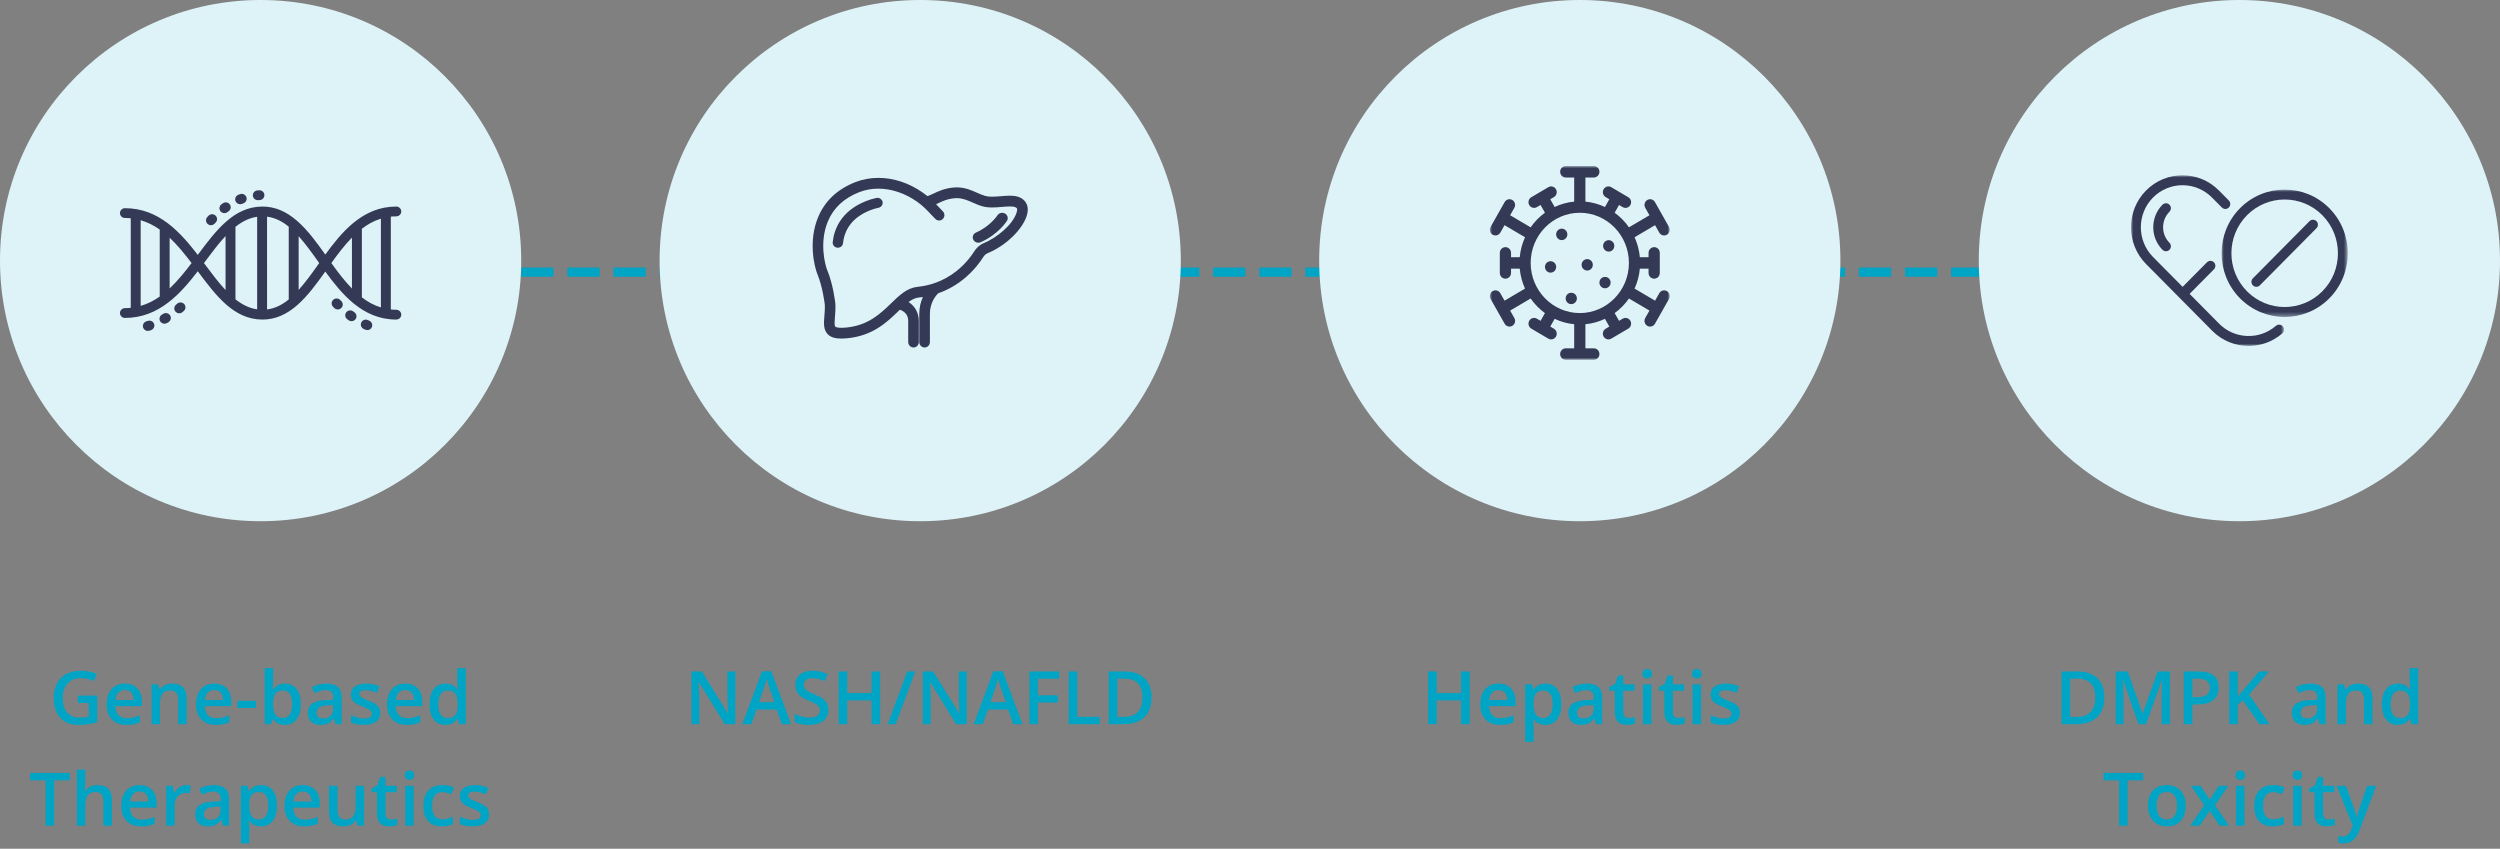 <?xml version="1.0" encoding="UTF-8"?>
<svg width="542px" height="184px" viewBox="0 0 542 184" version="1.1" xmlns="http://www.w3.org/2000/svg" xmlns:xlink="http://www.w3.org/1999/xlink">
    <rect x="0" y="0" width="542" height="184" fill="#808080" stroke="none"/>
    <title>E7D8F3EC-2CA2-40AA-AAFD-DDC2D3A148E3</title>
    <defs>
        <polygon id="path-1" points="0 0 39 0 39 42 0 42"></polygon>
        <polygon id="path-3" points="0 0 27.366 0 27.366 27.617 0 27.617"></polygon>
        <polygon id="path-5" points="0 0 33.172 0 33.172 37 0 37"></polygon>
    </defs>
    <g id="PXB-mouse" stroke="none" stroke-width="1" fill="none" fill-rule="evenodd">
        <g id="pxb-mouse" transform="translate(-212, -4589)">
            <g id="set_of_medical_icons" transform="translate(212, 4589)">
                <line x1="54" y1="59" x2="483" y2="59" id="Line" stroke="#00A4C5" stroke-width="2" stroke-linecap="square" stroke-dasharray="5"></line>
                <g id="Group-11">
                    <circle id="Oval" fill="#DEF3F8" cx="56.5" cy="56.5" r="56.5"></circle>
                    <g id="genes" transform="translate(26.008, 41.254)" fill="#343A56">
                        <path d="M21.786,4.532 C21.818,4.573 21.85,4.61 21.886,4.646 C22.259,5.014 22.858,5.064 23.292,4.743 C23.381,4.677 23.471,4.612 23.56,4.548 C24.044,4.208 24.155,3.543 23.81,3.066 C23.463,2.584 22.793,2.477 22.309,2.819 C22.206,2.892 22.102,2.967 22,3.043 C21.525,3.396 21.43,4.063 21.786,4.532" id="Fill-1"></path>
                        <path d="M29.121,1.836 C29.334,2.047 29.636,2.169 29.96,2.145 C30.07,2.137 30.182,2.13 30.295,2.125 C30.888,2.095 31.344,1.595 31.314,1.008 C31.283,0.422 30.779,-0.028 30.184,0.001 C30.057,0.008 29.93,0.016 29.803,0.025 C29.211,0.067 28.766,0.577 28.809,1.162 C28.829,1.427 28.945,1.663 29.121,1.836" id="Fill-3"></path>
                        <path d="M18.967,7.26 C18.975,7.267 18.982,7.275 18.99,7.282 C19.422,7.685 20.103,7.665 20.51,7.238 L20.75,6.991 C21.157,6.572 21.15,5.91 20.737,5.501 C20.732,5.496 20.727,5.492 20.722,5.488 C20.296,5.079 19.614,5.091 19.202,5.514 L18.946,5.779 C18.546,6.198 18.558,6.855 18.967,7.26" id="Fill-5"></path>
                        <path d="M25.06,2.358 C25.116,2.497 25.197,2.616 25.297,2.715 C25.592,3.007 26.046,3.113 26.458,2.95 C26.56,2.91 26.663,2.871 26.766,2.832 C27.323,2.628 27.607,2.016 27.401,1.466 C27.193,0.914 26.573,0.636 26.018,0.84 C25.896,0.884 25.777,0.93 25.658,0.976 C25.106,1.195 24.839,1.813 25.06,2.358" id="Fill-7"></path>
                        <path d="M10.876,27.136 C10.569,26.634 9.907,26.472 9.4,26.775 L9.107,26.945 C8.593,27.24 8.418,27.89 8.715,28.398 C8.764,28.48 8.821,28.554 8.886,28.617 C9.222,28.95 9.755,29.032 10.185,28.785 L10.51,28.596 C11.019,28.293 11.183,27.639 10.876,27.136" id="Fill-9"></path>
                        <path d="M7.407,28.985 C7.218,28.429 6.61,28.127 6.047,28.312 C5.942,28.347 5.837,28.38 5.731,28.412 C5.163,28.584 4.844,29.178 5.017,29.739 C5.07,29.912 5.163,30.061 5.285,30.18 C5.556,30.449 5.966,30.564 6.36,30.445 C6.483,30.408 6.605,30.369 6.726,30.33 C7.29,30.143 7.595,29.542 7.407,28.985" id="Fill-11"></path>
                        <path d="M13.933,24.673 C13.545,24.243 12.862,24.189 12.415,24.576 L12.157,24.797 C11.705,25.177 11.649,25.847 12.034,26.295 C12.053,26.318 12.073,26.34 12.094,26.36 C12.485,26.747 13.119,26.778 13.549,26.418 L13.834,26.174 C14.28,25.786 14.324,25.114 13.933,24.673" id="Fill-14"></path>
                        <path d="M47.983,24.022 L47.742,23.778 C47.737,23.774 47.733,23.771 47.729,23.767 C47.315,23.357 46.643,23.351 46.22,23.756 C45.794,24.165 45.784,24.838 46.198,25.259 L46.458,25.521 C46.459,25.521 46.46,25.523 46.461,25.523 C46.879,25.937 47.559,25.939 47.979,25.525 C48.4,25.111 48.403,24.438 47.983,24.022" id="Fill-16"></path>
                        <path d="M50.833,26.453 L50.558,26.253 C50.082,25.902 49.408,25.998 49.053,26.469 C48.729,26.897 48.782,27.488 49.153,27.856 C49.19,27.891 49.229,27.926 49.271,27.956 L49.573,28.176 C50.054,28.52 50.727,28.413 51.075,27.938 C51.423,27.461 51.317,26.798 50.833,26.453" id="Fill-18"></path>
                        <path d="M54.043,28.269 L53.734,28.135 C53.193,27.893 52.556,28.13 52.311,28.666 C52.121,29.08 52.223,29.552 52.531,29.855 C52.62,29.943 52.727,30.017 52.848,30.071 C52.962,30.123 53.079,30.174 53.195,30.223 C53.74,30.454 54.373,30.205 54.606,29.665 C54.841,29.125 54.587,28.502 54.043,28.269" id="Fill-20"></path>
                        <g id="Group-24" transform="translate(0, 3.527)">
                            <path d="M43.082,12.41 C41.643,14.437 40.233,16.414 38.741,18.07 L38.741,6.431 C40.233,8.087 41.643,10.064 43.082,12.092 C43.12,12.144 43.157,12.198 43.195,12.251 C43.157,12.304 43.12,12.357 43.082,12.41 L43.082,12.41 Z M18.209,12.251 C18.305,12.123 18.401,11.994 18.497,11.866 C19.956,9.911 21.386,8.003 22.891,6.398 L22.891,18.104 C21.386,16.499 19.956,14.591 18.497,12.636 C18.401,12.508 18.305,12.38 18.209,12.251 L18.209,12.251 Z M4.49,2.966 C5.989,3.396 7.354,4.097 8.62,4.99 L8.62,19.512 C7.354,20.406 5.989,21.107 4.49,21.536 L4.49,2.966 Z M15.527,12.251 C14.032,14.221 12.483,16.139 10.77,17.749 L10.77,6.754 C12.483,8.363 14.032,10.281 15.527,12.251 L15.527,12.251 Z M25.042,20.111 L25.041,4.391 C26.48,3.252 28.02,2.464 29.741,2.216 L29.741,22.286 C28.02,22.037 26.48,21.25 25.042,20.111 L25.042,20.111 Z M31.892,22.307 L31.891,2.194 C33.624,2.413 35.162,3.203 36.591,4.359 L36.591,20.142 C35.162,21.298 33.624,22.088 31.892,22.307 L31.892,22.307 Z M50.292,17.771 C48.689,16.135 47.238,14.212 45.828,12.251 C47.238,10.289 48.689,8.366 50.292,6.729 L50.292,17.771 Z M56.571,21.872 C55.066,21.412 53.702,20.656 52.443,19.69 L52.443,4.812 C53.702,3.846 55.066,3.089 56.571,2.629 L56.571,21.872 Z M60.984,23.439 C60.984,22.852 60.503,22.376 59.909,22.376 C59.503,22.376 59.109,22.352 58.721,22.313 L58.721,2.189 C59.109,2.15 59.503,2.126 59.909,2.126 C60.503,2.126 60.984,1.65 60.984,1.063 C60.984,0.476 60.503,0 59.909,0 C56.224,-0 53.246,1.396 50.699,3.467 C50.661,3.498 50.621,3.522 50.588,3.556 C48.273,5.466 46.318,7.933 44.515,10.41 C42.633,7.764 40.702,5.121 38.465,3.157 C38.418,3.104 38.364,3.064 38.308,3.021 C36.168,1.187 33.749,-0.023 30.819,0 C30.818,0 30.817,0 30.816,0 C30.816,0 30.815,0 30.814,0 C30.811,0 30.809,0 30.806,0 C24.693,0.057 20.878,5.098 16.865,10.472 C14.967,8.003 12.903,5.561 10.463,3.693 C10.444,3.673 10.418,3.661 10.398,3.643 C7.801,1.672 4.779,0.354 1.075,0.355 C0.481,0.355 -0.001,0.831 7.97329207e-07,1.418 C7.97329207e-07,1.711 0.12,1.977 0.315,2.169 C0.509,2.362 0.778,2.481 1.075,2.481 C1.507,2.48 1.928,2.504 2.339,2.544 L2.339,21.957 C1.928,21.998 1.507,22.022 1.075,22.022 C0.481,22.022 7.97329207e-07,22.497 7.97329207e-07,23.085 C7.97329207e-07,23.378 0.12,23.644 0.315,23.836 C0.51,24.029 0.779,24.147 1.075,24.147 C4.777,24.147 7.797,22.831 10.393,20.862 C10.416,20.842 10.443,20.829 10.464,20.808 C12.903,18.941 14.967,16.499 16.865,14.03 C20.879,19.403 24.692,24.443 30.806,24.502 C30.809,24.502 30.812,24.502 30.815,24.502 C30.816,24.502 30.816,24.502 30.816,24.502 C30.816,24.502 30.817,24.502 30.818,24.502 C33.749,24.526 36.168,23.317 38.308,21.481 C38.364,21.439 38.418,21.398 38.465,21.345 C40.702,19.381 42.633,16.738 44.515,14.092 C46.318,16.569 48.273,19.035 50.588,20.945 C50.595,20.954 50.599,20.965 50.607,20.973 C50.632,20.999 50.668,21.01 50.697,21.033 C53.243,23.105 56.223,24.502 59.909,24.502 C60.502,24.502 60.984,24.026 60.984,23.439 L60.984,23.439 Z" id="Fill-22"></path>
                        </g>
                    </g>
                </g>
                <g id="Group-12" transform="translate(143, 0)">
                    <g id="Group-11-Copy">
                        <circle id="Oval" fill="#DEF3F8" cx="56.5" cy="56.5" r="56.5"></circle>
                        <g id="liver" transform="translate(33.183, 38.563)" fill="#343A56">
                            <path d="M12.392,7.054 C13.028,6.799 13.666,6.604 14.291,6.476 C14.898,6.351 15.287,5.773 15.159,5.186 C15.047,4.687 14.585,4.326 14.059,4.326 C13.98,4.326 13.901,4.334 13.824,4.35 C13.063,4.505 12.288,4.74 11.524,5.048 C6.153,7.214 4.655,11.079 4.345,13.94 C4.313,14.229 4.4,14.513 4.59,14.738 C4.778,14.964 5.047,15.104 5.345,15.134 L5.466,15.141 C6.043,15.141 6.524,14.722 6.584,14.167 C6.743,12.696 7.232,11.383 8.036,10.268 C9.017,8.905 10.482,7.824 12.392,7.054" id="Fill-1"></path>
                            <g id="Group-5">
                                <path d="M4.834,30.144 C4.902,29.331 4.978,28.411 4.924,27.294 C4.878,26.869 4.431,23.059 3.182,20.054 C2.622,18.708 1.446,13.865 3.311,9.41 C4.526,6.507 6.808,4.384 10.094,3.1 C11.391,2.593 12.788,2.336 14.246,2.336 C17.066,2.336 20.03,3.329 22.592,5.134 C23.941,6.083 24.793,6.995 25.622,7.882 C25.959,8.244 26.277,8.584 26.62,8.918 C26.835,9.129 27.118,9.244 27.417,9.244 C27.733,9.244 28.026,9.118 28.245,8.886 C28.685,8.423 28.671,7.681 28.214,7.234 C27.907,6.934 27.609,6.615 27.291,6.274 C27.121,6.091 26.946,5.904 26.763,5.713 C26.889,5.654 27.018,5.593 27.149,5.53 C28.146,5.056 29.275,4.518 30.894,4.41 C31.019,4.4 31.141,4.397 31.262,4.397 C32.534,4.397 33.58,4.86 34.688,5.35 C35.348,5.642 36.03,5.943 36.783,6.158 C37.395,6.333 38.091,6.418 38.913,6.418 C39.621,6.418 40.341,6.357 41.041,6.297 C41.661,6.245 42.246,6.195 42.768,6.195 C43.618,6.195 44.117,6.335 44.293,6.62 C44.341,6.698 44.385,6.988 44.213,7.53 C43.361,10.194 39.89,13.005 37.026,14.184 C36.137,14.55 35.435,15.295 35.077,15.87 C34.507,16.783 33.248,18.557 31.21,20.181 C29.711,21.377 28.052,22.282 26.272,22.873 C25.155,23.245 23.982,23.494 22.783,23.615 C20.469,23.849 18.86,25.405 16.998,27.205 C14.672,29.454 12.038,32.002 7.24,32.454 C6.854,32.491 6.522,32.506 6.239,32.506 C5.21,32.506 4.949,32.295 4.906,32.251 C4.679,32.023 4.764,30.983 4.834,30.144 M46.244,5.383 C45.406,4.018 43.847,3.86 42.749,3.86 C42.125,3.86 41.476,3.915 40.844,3.969 C40.2,4.023 39.535,4.08 38.917,4.08 C38.304,4.08 37.81,4.023 37.405,3.908 C36.805,3.737 36.223,3.48 35.607,3.207 C34.391,2.669 33.011,2.059 31.254,2.059 C31.086,2.059 30.915,2.064 30.741,2.077 C28.691,2.216 27.238,2.907 26.17,3.415 C25.651,3.662 25.193,3.88 24.861,3.937 C24.567,3.698 24.248,3.456 23.903,3.213 C20.917,1.111 17.577,0 14.243,0 C12.503,0 10.829,0.309 9.269,0.918 C5.379,2.438 2.662,4.988 1.195,8.496 C-0.992,13.719 0.358,19.266 1.062,20.963 C2.186,23.666 2.618,27.375 2.635,27.502 C2.672,28.377 2.603,29.211 2.542,29.948 C2.416,31.473 2.297,32.914 3.286,33.912 C3.918,34.547 4.856,34.843 6.241,34.843 C6.61,34.843 7.017,34.822 7.452,34.781 C13.046,34.254 16.117,31.285 18.627,28.856 L18.913,28.581 C19.126,28.657 19.41,28.782 19.687,28.975 C20.379,29.458 20.717,30.14 20.717,31.061 L20.717,35.601 C20.717,36.246 21.232,36.77 21.867,36.77 C22.501,36.77 23.017,36.246 23.017,35.601 L23.017,31.061 C23.017,29.303 22.216,27.824 20.796,26.915 C21.608,26.311 22.292,26.013 23.011,25.94 C23.309,25.91 23.609,25.873 23.905,25.829 C23.383,26.965 23.119,28.178 23.119,29.447 L23.119,35.601 C23.119,36.246 23.634,36.77 24.269,36.77 C24.904,36.77 25.418,36.246 25.418,35.601 L25.418,29.447 C25.418,27.037 26.718,25.513 27.213,25.021 C29.156,24.347 30.977,23.338 32.63,22.02 C34.937,20.18 36.37,18.162 37.018,17.122 C37.186,16.854 37.53,16.497 37.888,16.35 C40.446,15.297 42.308,13.77 43.42,12.675 C44.894,11.224 45.952,9.653 46.4,8.25 C46.854,6.827 46.565,5.905 46.244,5.383" id="Fill-3"></path>
                            </g>
                            <path d="M35.911,14.059 C36.084,14.059 36.252,14.024 36.413,13.954 C40.216,12.29 42.045,9.444 42.121,9.326 C42.466,8.784 42.287,8.073 41.722,7.74 C41.533,7.629 41.315,7.57 41.093,7.57 C40.669,7.57 40.285,7.775 40.067,8.116 C40.002,8.214 38.454,10.521 35.41,11.853 C34.805,12.118 34.538,12.804 34.814,13.383 C35.009,13.794 35.44,14.059 35.911,14.059" id="Fill-6"></path>
                        </g>
                    </g>
                    <path d="M8.602,157 L8.602,151.062 C8.602,150.26 8.565,149.375 8.492,148.406 L8.492,148.406 L8.453,147.898 L8.516,147.898 L14.133,157 L16.422,157 L16.422,145.578 L14.711,145.578 L14.711,151.562 C14.711,151.984 14.727,152.572 14.758,153.324 C14.789,154.077 14.81,154.513 14.82,154.633 L14.82,154.633 L14.773,154.633 L9.172,145.578 L6.906,145.578 L6.906,157 L8.602,157 Z M19.898,157 L21.016,153.828 L25.383,153.828 L26.523,157 L28.508,157 L24.234,145.531 L22.203,145.531 L17.93,157 L19.898,157 Z M24.891,152.219 L21.562,152.219 L22.594,149.242 C22.865,148.482 23.07,147.781 23.211,147.141 C23.263,147.349 23.358,147.677 23.496,148.125 C23.634,148.573 23.742,148.901 23.82,149.109 L23.82,149.109 L24.891,152.219 Z M32.461,157.156 C33.753,157.156 34.766,156.867 35.5,156.289 C36.234,155.711 36.602,154.914 36.602,153.898 C36.602,153.383 36.51,152.935 36.328,152.555 C36.146,152.174 35.859,151.833 35.469,151.531 C35.078,151.229 34.464,150.904 33.625,150.555 C32.88,150.247 32.365,150 32.078,149.812 C31.792,149.625 31.586,149.426 31.461,149.215 C31.336,149.004 31.273,148.75 31.273,148.453 C31.273,148.021 31.43,147.673 31.742,147.41 C32.055,147.147 32.513,147.016 33.117,147.016 C33.914,147.016 34.82,147.229 35.836,147.656 L35.836,147.656 L36.43,146.133 C35.346,145.654 34.258,145.414 33.164,145.414 C32.023,145.414 31.115,145.688 30.438,146.234 C29.76,146.781 29.422,147.531 29.422,148.484 C29.422,149.245 29.635,149.896 30.062,150.438 C30.49,150.979 31.224,151.461 32.266,151.883 C33.276,152.289 33.943,152.641 34.266,152.938 C34.589,153.234 34.75,153.596 34.75,154.023 C34.75,154.497 34.574,154.875 34.223,155.156 C33.871,155.438 33.326,155.578 32.586,155.578 C32.081,155.578 31.535,155.508 30.949,155.367 C30.363,155.227 29.81,155.034 29.289,154.789 L29.289,154.789 L29.289,156.555 C30.112,156.956 31.169,157.156 32.461,157.156 Z M40.68,157 L40.68,151.852 L45.945,151.852 L45.945,157 L47.82,157 L47.82,145.578 L45.945,145.578 L45.945,150.25 L40.68,150.25 L40.68,145.578 L38.812,145.578 L38.812,157 L40.68,157 Z M51.18,157 L55.43,145.578 L53.703,145.578 L49.445,157 L51.18,157 Z M58.766,157 L58.766,151.062 C58.766,150.26 58.729,149.375 58.656,148.406 L58.656,148.406 L58.617,147.898 L58.68,147.898 L64.297,157 L66.586,157 L66.586,145.578 L64.875,145.578 L64.876,151.728 C64.879,152.134 64.895,152.666 64.922,153.324 C64.953,154.077 64.974,154.513 64.984,154.633 L64.984,154.633 L64.938,154.633 L59.336,145.578 L57.07,145.578 L57.07,157 L58.766,157 Z M70.062,157 L71.18,153.828 L75.547,153.828 L76.688,157 L78.672,157 L74.398,145.531 L72.367,145.531 L68.094,157 L70.062,157 Z M75.055,152.219 L71.727,152.219 L72.758,149.242 C73.029,148.482 73.234,147.781 73.375,147.141 C73.427,147.349 73.522,147.677 73.66,148.125 C73.798,148.573 73.906,148.901 73.984,149.109 L73.984,149.109 L75.055,152.219 Z M82.031,157 L82.031,152.312 L86.336,152.312 L86.336,150.727 L82.031,150.727 L82.031,147.156 L86.625,147.156 L86.625,145.578 L80.18,145.578 L80.18,157 L82.031,157 Z M95.398,157 L95.398,155.398 L90.562,155.398 L90.562,145.578 L88.695,145.578 L88.695,157 L95.398,157 Z M100.562,157 C102.531,157 104.039,156.501 105.086,155.504 C106.133,154.507 106.656,153.065 106.656,151.18 C106.656,149.404 106.151,148.026 105.141,147.047 C104.13,146.068 102.716,145.578 100.898,145.578 L100.898,145.578 L97.367,145.578 L97.367,157 L100.562,157 Z M100.562,155.43 L99.234,155.43 L99.234,147.141 L100.852,147.141 C103.409,147.141 104.688,148.508 104.688,151.242 C104.688,154.034 103.312,155.43 100.562,155.43 L100.562,155.43 Z" id="NASH/NAFLD" fill="#00A4C5" fill-rule="nonzero"></path>
                </g>
                <g id="Group-11-Copy-2" transform="translate(286, 0)">
                    <circle id="Oval" fill="#DEF3F8" cx="56.5" cy="56.5" r="56.5"></circle>
                    <g id="virus" transform="translate(37, 36)">
                        <g id="Group-3">
                            <mask id="mask-2" fill="white">
                                <use xlink:href="#path-1"></use>
                            </mask>
                            <g id="Clip-2"></g>
                            <path d="M19.501,31.87 C13.628,31.87 8.851,26.993 8.851,21 C8.851,15.005 13.628,10.129 19.501,10.129 C25.371,10.129 30.149,15.005 30.149,21 C30.149,26.993 25.371,31.87 19.501,31.87 M38.392,27.114 C37.809,26.77 37.065,26.974 36.729,27.569 L35.817,29.182 L31.377,26.566 C31.981,25.226 32.381,23.773 32.521,22.242 L34.406,22.242 L34.406,23.178 C34.406,23.864 34.952,24.42 35.625,24.42 C36.296,24.42 36.841,23.864 36.841,23.178 L36.841,18.822 C36.841,18.136 36.296,17.579 35.625,17.579 C34.952,17.579 34.406,18.136 34.406,18.822 L34.406,19.757 L32.521,19.757 C32.381,18.226 31.98,16.773 31.377,15.435 L35.817,12.817 L36.729,14.432 C36.954,14.83 37.363,15.053 37.784,15.053 C37.991,15.053 38.2,14.999 38.392,14.885 C38.973,14.542 39.172,13.783 38.837,13.189 L35.794,7.81 C35.459,7.216 34.715,7.012 34.133,7.355 C33.551,7.698 33.351,8.458 33.687,9.051 L34.6,10.666 L30.158,13.284 C29.306,12.06 28.257,10.99 27.057,10.119 L28.008,8.442 L28.802,8.909 C28.993,9.023 29.201,9.076 29.408,9.076 C29.829,9.076 30.237,8.854 30.464,8.455 C30.799,7.861 30.6,7.102 30.018,6.759 L26.323,4.581 C25.742,4.236 24.996,4.441 24.661,5.035 C24.324,5.629 24.524,6.389 25.107,6.732 L25.9,7.2 L24.952,8.876 C23.64,8.259 22.218,7.85 20.717,7.708 L20.717,2.484 L22.543,2.484 C23.214,2.484 23.759,1.927 23.759,1.241 C23.759,0.555 23.214,3.64512855e-12 22.543,3.64512855e-12 L16.458,3.64512855e-12 C15.786,3.64512855e-12 15.24,0.555 15.24,1.241 C15.24,1.927 15.786,2.484 16.458,2.484 L18.283,2.484 L18.283,7.708 C16.783,7.85 15.359,8.259 14.048,8.876 L13.1,7.2 L13.894,6.732 C14.477,6.389 14.676,5.629 14.339,5.035 C14.004,4.441 13.258,4.236 12.677,4.581 L8.981,6.759 C8.4,7.102 8.201,7.861 8.537,8.455 C8.762,8.854 9.171,9.076 9.592,9.076 C9.798,9.076 10.007,9.023 10.198,8.909 L10.992,8.442 L11.942,10.119 C10.743,10.99 9.695,12.059 8.842,13.284 L4.4,10.666 L5.313,9.051 C5.648,8.458 5.449,7.698 4.868,7.355 C4.287,7.012 3.54,7.216 3.206,7.81 L0.163,13.189 C-0.173,13.783 0.026,14.542 0.608,14.885 C0.799,14.999 1.01,15.053 1.216,15.053 C1.636,15.053 2.046,14.83 2.27,14.432 L3.183,12.817 L7.624,15.435 C7.019,16.773 6.618,18.226 6.479,19.757 L4.593,19.757 L4.593,18.822 C4.593,18.136 4.049,17.579 3.376,17.579 C2.703,17.579 2.159,18.136 2.159,18.822 L2.159,23.178 C2.159,23.864 2.703,24.42 3.376,24.42 C4.049,24.42 4.593,23.864 4.593,23.178 L4.593,22.242 L6.479,22.242 C6.618,23.773 7.019,25.226 7.624,26.566 L3.183,29.182 L2.27,27.569 C1.935,26.974 1.191,26.77 0.608,27.114 C0.026,27.457 -0.173,28.216 0.163,28.811 L3.206,34.189 C3.431,34.588 3.84,34.81 4.26,34.81 C4.467,34.81 4.676,34.757 4.868,34.644 C5.449,34.301 5.648,33.541 5.313,32.947 L4.4,31.334 L8.842,28.715 C9.695,29.94 10.743,31.009 11.942,31.88 L10.992,33.557 L10.198,33.09 C9.617,32.746 8.873,32.95 8.537,33.545 C8.201,34.139 8.4,34.898 8.981,35.241 L12.677,37.419 C12.869,37.531 13.078,37.586 13.285,37.586 C13.705,37.586 14.114,37.362 14.339,36.964 C14.676,36.37 14.477,35.611 13.894,35.268 L13.1,34.799 L14.048,33.124 C15.359,33.741 16.783,34.149 18.283,34.291 L18.283,39.516 L16.458,39.516 C15.786,39.516 15.24,40.072 15.24,40.758 C15.24,41.444 15.786,42 16.458,42 L22.543,42 C23.214,42 23.759,41.444 23.759,40.758 C23.759,40.072 23.214,39.516 22.543,39.516 L20.717,39.516 L20.717,34.291 C22.218,34.149 23.64,33.741 24.952,33.124 L25.9,34.799 L25.107,35.268 C24.524,35.611 24.324,36.37 24.661,36.964 C24.886,37.362 25.295,37.586 25.715,37.586 C25.922,37.586 26.132,37.531 26.323,37.419 L30.018,35.241 C30.6,34.898 30.799,34.139 30.464,33.545 C30.127,32.95 29.383,32.746 28.802,33.09 L28.008,33.557 L27.058,31.88 C28.257,31.009 29.306,29.94 30.158,28.715 L34.6,31.334 L33.687,32.947 C33.351,33.541 33.551,34.301 34.133,34.644 C34.324,34.757 34.533,34.81 34.74,34.81 C35.16,34.81 35.57,34.588 35.794,34.189 L38.837,28.811 C39.172,28.216 38.973,27.457 38.392,27.114" id="Fill-1" fill="#343A56" mask="url(#mask-2)"></path>
                        </g>
                        <path d="M16.804,14.814 C16.804,14.733 16.791,14.651 16.781,14.571 C16.762,14.49 16.738,14.416 16.706,14.341 C16.676,14.261 16.64,14.193 16.597,14.125 C16.554,14.056 16.5,13.993 16.446,13.938 C16.389,13.876 16.329,13.826 16.263,13.783 C16.195,13.74 16.122,13.696 16.049,13.664 C15.977,13.634 15.904,13.615 15.825,13.596 C15.667,13.565 15.509,13.565 15.351,13.596 C15.271,13.615 15.193,13.634 15.118,13.664 C15.045,13.696 14.978,13.74 14.912,13.783 C14.844,13.826 14.784,13.876 14.723,13.938 C14.499,14.167 14.37,14.484 14.37,14.814 C14.37,15.142 14.499,15.459 14.723,15.689 C14.955,15.926 15.265,16.056 15.588,16.056 C15.91,16.056 16.221,15.926 16.446,15.689 C16.67,15.459 16.804,15.142 16.804,14.814" id="Fill-4" fill="#343A56"></path>
                        <path d="M26.44,16.273 C26.374,16.229 26.306,16.192 26.234,16.161 C26.154,16.13 26.081,16.106 26.002,16.086 C25.607,16.006 25.187,16.143 24.908,16.428 C24.847,16.484 24.797,16.553 24.755,16.614 C24.713,16.682 24.671,16.758 24.64,16.832 C24.609,16.907 24.585,16.987 24.573,17.062 C24.555,17.143 24.549,17.229 24.549,17.31 C24.549,17.633 24.675,17.956 24.908,18.186 C25.133,18.416 25.443,18.545 25.765,18.545 C25.844,18.545 25.923,18.54 26.002,18.527 C26.081,18.508 26.154,18.484 26.234,18.453 C26.306,18.422 26.374,18.384 26.44,18.34 C26.507,18.292 26.569,18.242 26.629,18.186 C26.855,17.956 26.981,17.633 26.981,17.31 C26.981,16.981 26.855,16.658 26.629,16.428 C26.569,16.372 26.507,16.323 26.44,16.273" id="Fill-6" fill="#343A56"></path>
                        <path d="M21.781,20.378 C21.714,20.335 21.646,20.297 21.574,20.266 C21.501,20.235 21.422,20.211 21.343,20.192 C20.947,20.111 20.528,20.248 20.248,20.533 C20.192,20.589 20.138,20.651 20.095,20.719 C20.053,20.788 20.011,20.863 19.979,20.937 C19.949,21.012 19.931,21.086 19.913,21.167 C19.895,21.248 19.889,21.328 19.889,21.409 C19.889,21.49 19.895,21.576 19.913,21.651 C19.931,21.732 19.949,21.812 19.979,21.887 C20.011,21.961 20.053,22.03 20.095,22.098 C20.138,22.166 20.192,22.235 20.248,22.291 C20.472,22.521 20.783,22.651 21.106,22.651 C21.184,22.651 21.264,22.645 21.343,22.626 C21.422,22.613 21.501,22.589 21.574,22.558 C21.646,22.527 21.714,22.489 21.781,22.446 C21.847,22.396 21.908,22.347 21.968,22.291 C22.195,22.055 22.321,21.738 22.321,21.409 C22.321,21.086 22.195,20.763 21.968,20.533 C21.908,20.477 21.847,20.421 21.781,20.378" id="Fill-8" fill="#343A56"></path>
                        <path d="M14.285,21.397 C14.255,21.322 14.218,21.247 14.175,21.179 C14.127,21.111 14.078,21.049 14.024,20.992 C13.969,20.937 13.902,20.881 13.834,20.837 C13.775,20.794 13.701,20.75 13.629,20.726 C13.555,20.694 13.476,20.67 13.397,20.651 C13.245,20.62 13.08,20.62 12.921,20.651 C12.849,20.67 12.77,20.694 12.698,20.726 C12.624,20.75 12.552,20.794 12.484,20.837 C12.418,20.881 12.357,20.937 12.303,20.992 C12.246,21.049 12.193,21.111 12.15,21.179 C12.107,21.247 12.07,21.322 12.041,21.397 C12.009,21.471 11.986,21.545 11.967,21.626 C11.955,21.707 11.944,21.787 11.944,21.868 C11.944,22.198 12.078,22.514 12.303,22.751 C12.527,22.98 12.843,23.11 13.159,23.11 C13.482,23.11 13.798,22.98 14.024,22.751 C14.249,22.514 14.376,22.198 14.376,21.868 C14.376,21.787 14.37,21.707 14.358,21.626 C14.341,21.545 14.315,21.471 14.285,21.397" id="Fill-10" fill="#343A56"></path>
                        <path d="M18.776,28.222 C18.745,28.147 18.709,28.073 18.659,28.004 C18.617,27.936 18.568,27.874 18.508,27.817 C18.063,27.358 17.242,27.352 16.791,27.817 C16.731,27.874 16.682,27.936 16.64,28.004 C16.597,28.073 16.554,28.147 16.524,28.222 C16.494,28.296 16.475,28.376 16.456,28.451 C16.439,28.532 16.432,28.612 16.432,28.693 C16.432,28.774 16.439,28.861 16.456,28.942 C16.475,29.017 16.494,29.097 16.524,29.172 C16.554,29.246 16.597,29.321 16.64,29.382 C16.682,29.451 16.731,29.519 16.791,29.576 C17.016,29.805 17.327,29.936 17.649,29.936 C17.972,29.936 18.282,29.805 18.508,29.576 C18.568,29.519 18.617,29.451 18.659,29.382 C18.709,29.321 18.745,29.246 18.776,29.172 C18.805,29.097 18.83,29.017 18.842,28.942 C18.86,28.861 18.867,28.774 18.867,28.693 C18.867,28.612 18.86,28.532 18.842,28.451 C18.83,28.376 18.805,28.296 18.776,28.222" id="Fill-12" fill="#343A56"></path>
                        <path d="M24.105,24.384 C23.88,24.613 23.752,24.936 23.752,25.259 C23.752,25.589 23.88,25.905 24.105,26.141 C24.33,26.371 24.646,26.501 24.967,26.501 C25.285,26.501 25.601,26.371 25.826,26.141 C26.051,25.905 26.186,25.589 26.186,25.259 C26.186,24.93 26.051,24.613 25.826,24.384 C25.369,23.918 24.555,23.918 24.105,24.384" id="Fill-14" fill="#343A56"></path>
                    </g>
                </g>
                <g id="Group-13" transform="translate(429, 0)">
                    <g id="Group-11-Copy-3">
                        <circle id="Oval" fill="#DEF3F8" cx="56.5" cy="56.5" r="56.5"></circle>
                        <g id="meds" transform="translate(33, 38)">
                            <g id="Group-3" transform="translate(19.634, 3.099)">
                                <mask id="mask-4" fill="white">
                                    <use xlink:href="#path-3"></use>
                                </mask>
                                <g id="Clip-2"></g>
                                <path d="M21.852,22.053 C17.347,26.598 10.018,26.599 5.514,22.053 C1.011,17.507 1.011,10.111 5.514,5.565 C7.766,3.292 10.724,2.156 13.682,2.156 C16.641,2.156 19.599,3.292 21.852,5.565 C26.356,10.111 26.356,17.507 21.852,22.053 M23.363,4.04 C18.024,-1.347 9.341,-1.347 4.003,4.04 C-1.334,9.427 -1.334,18.191 4.003,23.578 C6.672,26.271 10.177,27.617 13.682,27.617 C17.188,27.617 20.694,26.271 23.363,23.578 C28.701,18.191 28.701,9.427 23.363,4.04" id="Fill-1" fill="#343A56" mask="url(#mask-4)"></path>
                            </g>
                            <path d="M38.699,9.952 L26.424,22.34 C26.006,22.762 26.006,23.444 26.424,23.865 C26.633,24.076 26.906,24.181 27.179,24.181 C27.454,24.181 27.726,24.076 27.935,23.865 L40.211,11.477 C40.628,11.055 40.628,10.373 40.211,9.952 C39.793,9.531 39.116,9.531 38.699,9.952" id="Fill-4" fill="#343A56"></path>
                            <g id="Group-8">
                                <mask id="mask-6" fill="white">
                                    <use xlink:href="#path-5"></use>
                                </mask>
                                <g id="Clip-7"></g>
                                <path d="M31.406,32.648 C27.843,35.748 22.447,35.545 19.121,32.189 L12.704,25.714 L17.98,20.391 C18.397,19.97 18.397,19.287 17.98,18.865 C17.563,18.444 16.887,18.444 16.469,18.865 L11.193,24.189 L4.778,17.714 C1.255,14.16 1.255,8.376 4.778,4.822 C8.3,1.267 14.03,1.267 17.553,4.822 L19.7,6.988 C20.117,7.41 20.794,7.41 21.211,6.988 C21.628,6.567 21.628,5.885 21.211,5.464 L19.063,3.297 C14.709,-1.099 7.621,-1.098 3.266,3.297 C-1.089,7.692 -1.089,14.844 3.266,19.239 L17.609,33.714 C19.771,35.896 22.64,37 25.515,37 C28.111,37 30.712,36.1 32.802,34.282 C33.248,33.893 33.299,33.212 32.913,32.76 C32.527,32.31 31.853,32.258 31.406,32.648" id="Fill-6" fill="#343A56" mask="url(#mask-6)"></path>
                            </g>
                            <path d="M8.337,6.381 C7.92,5.96 7.244,5.96 6.826,6.381 C4.156,9.076 4.156,13.46 6.826,16.155 C7.035,16.366 7.308,16.471 7.581,16.471 C7.856,16.471 8.129,16.366 8.337,16.155 C8.754,15.734 8.754,15.051 8.337,14.63 C6.501,12.776 6.501,9.759 8.337,7.906 C8.754,7.484 8.754,6.802 8.337,6.381" id="Fill-9" fill="#343A56"></path>
                        </g>
                    </g>
                    <path d="M21.133,157 C23.102,157 24.609,156.501 25.656,155.504 C26.703,154.507 27.227,153.065 27.227,151.18 C27.227,149.404 26.721,148.026 25.711,147.047 C24.701,146.068 23.286,145.578 21.469,145.578 L21.469,145.578 L17.938,145.578 L17.938,157 L21.133,157 Z M21.133,155.43 L19.805,155.43 L19.805,147.141 L21.422,147.141 C23.979,147.141 25.258,148.508 25.258,151.242 C25.258,154.034 23.883,155.43 21.133,155.43 L21.133,155.43 Z M31.375,157 L31.375,151.445 C31.375,150.206 31.331,148.878 31.242,147.461 L31.242,147.461 L31.305,147.461 L34.617,157 L36.266,157 L39.695,147.477 L39.758,147.477 C39.737,147.669 39.712,148.221 39.684,149.133 C39.655,150.044 39.641,150.784 39.641,151.352 L39.641,151.352 L39.641,157 L41.438,157 L41.438,145.578 L38.797,145.578 L35.531,154.664 L35.484,154.664 L32.312,145.578 L29.68,145.578 L29.68,157 L31.375,157 Z M46.312,157 L46.312,152.727 L47.5,152.727 C48.943,152.727 50.055,152.409 50.836,151.773 C51.617,151.138 52.008,150.224 52.008,149.031 C52.008,147.896 51.652,147.036 50.941,146.453 C50.23,145.87 49.161,145.578 47.734,145.578 L47.734,145.578 L44.445,145.578 L44.445,157 L46.312,157 Z M47.305,151.156 L46.312,151.156 L46.312,147.141 L47.609,147.141 C48.458,147.141 49.083,147.302 49.484,147.625 C49.885,147.948 50.086,148.438 50.086,149.094 C50.086,149.802 49.862,150.323 49.414,150.656 C48.966,150.99 48.263,151.156 47.305,151.156 L47.305,151.156 Z M56.156,157 L56.156,152.727 L57.258,151.828 L60.844,157 L63.008,157 L58.602,150.586 C59.466,149.591 60.896,147.922 62.891,145.578 L62.891,145.578 L60.766,145.578 L57.68,149.227 C57.174,149.805 56.667,150.406 56.156,151.031 L56.156,151.031 L56.156,145.578 L54.289,145.578 L54.289,157 L56.156,157 Z M70.57,157.156 C71.232,157.156 71.773,157.061 72.195,156.871 C72.617,156.681 73.036,156.323 73.453,155.797 L73.453,155.797 L73.516,155.797 L73.883,157 L75.195,157 L75.195,151.18 C75.195,150.154 74.915,149.401 74.355,148.922 C73.796,148.443 72.966,148.203 71.867,148.203 C71.372,148.203 70.846,148.267 70.289,148.395 C69.732,148.522 69.219,148.708 68.75,148.953 L68.75,148.953 L69.344,150.266 C69.719,150.089 70.109,149.935 70.516,149.805 C70.922,149.674 71.346,149.609 71.789,149.609 C72.331,149.609 72.73,149.746 72.988,150.02 C73.246,150.293 73.375,150.706 73.375,151.258 L73.375,151.258 L73.375,151.719 L71.883,151.766 C70.529,151.807 69.521,152.055 68.859,152.508 C68.198,152.961 67.867,153.633 67.867,154.523 C67.867,155.362 68.105,156.01 68.582,156.469 C69.059,156.927 69.721,157.156 70.57,157.156 Z M71.148,155.75 C70.69,155.75 70.346,155.645 70.117,155.434 C69.888,155.223 69.773,154.924 69.773,154.539 C69.773,154.008 69.97,153.613 70.363,153.355 C70.757,153.098 71.385,152.953 72.25,152.922 L72.25,152.922 L73.359,152.875 L73.359,153.625 C73.359,154.297 73.158,154.819 72.754,155.191 C72.35,155.564 71.815,155.75 71.148,155.75 Z M79.594,157 L79.594,152.695 C79.594,151.617 79.773,150.849 80.133,150.391 C80.492,149.932 81.06,149.703 81.836,149.703 C82.419,149.703 82.845,149.867 83.113,150.195 C83.382,150.523 83.516,151.021 83.516,151.688 L83.516,151.688 L83.516,157 L85.359,157 L85.359,151.367 C85.359,149.258 84.323,148.203 82.25,148.203 C81.667,148.203 81.135,148.315 80.656,148.539 C80.177,148.763 79.807,149.081 79.547,149.492 L79.547,149.492 L79.453,149.492 L79.195,148.359 L77.758,148.359 L77.758,157 L79.594,157 Z M90.828,157.156 C91.964,157.156 92.826,156.727 93.414,155.867 L93.414,155.867 L93.5,155.867 L93.82,157 L95.258,157 L95.258,144.844 L93.414,144.844 L93.414,147.992 C93.414,148.352 93.458,148.841 93.547,149.461 L93.547,149.461 L93.453,149.461 C92.859,148.622 91.995,148.203 90.859,148.203 C89.776,148.203 88.928,148.598 88.316,149.387 C87.704,150.176 87.398,151.279 87.398,152.695 C87.398,154.107 87.701,155.203 88.305,155.984 C88.909,156.766 89.75,157.156 90.828,157.156 Z M91.32,155.672 C90.643,155.672 90.135,155.421 89.797,154.918 C89.458,154.415 89.289,153.685 89.289,152.727 C89.289,151.758 89.464,151.012 89.812,150.488 C90.161,149.965 90.659,149.703 91.305,149.703 C92.06,149.703 92.615,149.932 92.969,150.391 C93.323,150.849 93.5,151.622 93.5,152.711 L93.5,152.711 L93.5,152.969 C93.49,153.922 93.312,154.611 92.969,155.035 C92.625,155.46 92.076,155.672 91.32,155.672 Z M32.277,179 L32.277,169.18 L35.637,169.18 L35.637,167.578 L27.051,167.578 L27.051,169.18 L30.41,169.18 L30.41,179 L32.277,179 Z M40.746,179.156 C42.038,179.156 43.046,178.76 43.77,177.969 C44.493,177.177 44.855,176.076 44.855,174.664 C44.855,173.299 44.491,172.215 43.762,171.41 C43.033,170.605 42.043,170.203 40.793,170.203 C39.486,170.203 38.473,170.596 37.754,171.383 C37.035,172.169 36.676,173.263 36.676,174.664 C36.676,175.565 36.842,176.357 37.176,177.039 C37.509,177.721 37.986,178.245 38.605,178.609 C39.225,178.974 39.939,179.156 40.746,179.156 Z M40.777,177.656 C39.303,177.656 38.566,176.659 38.566,174.664 C38.566,173.711 38.74,172.979 39.086,172.469 C39.432,171.958 39.991,171.703 40.762,171.703 C42.23,171.703 42.965,172.69 42.965,174.664 C42.965,176.659 42.236,177.656 40.777,177.656 Z M47.926,179 L50.051,175.766 L52.184,179 L54.262,179 L51.207,174.586 L54.113,170.359 L52.035,170.359 L50.051,173.383 L48.082,170.359 L45.988,170.359 L48.887,174.586 L45.848,179 L47.926,179 Z M56.707,169.078 C57.03,169.078 57.281,168.988 57.461,168.809 C57.641,168.629 57.73,168.383 57.73,168.07 C57.73,167.742 57.641,167.49 57.461,167.312 C57.281,167.135 57.03,167.047 56.707,167.047 C56.374,167.047 56.117,167.135 55.938,167.312 C55.758,167.49 55.668,167.742 55.668,168.07 C55.668,168.383 55.758,168.629 55.938,168.809 C56.117,168.988 56.374,169.078 56.707,169.078 Z M57.613,179 L57.613,170.359 L55.777,170.359 L55.777,179 L57.613,179 Z M63.723,179.156 C64.254,179.156 64.706,179.115 65.078,179.031 C65.451,178.948 65.801,178.81 66.129,178.617 L66.129,178.617 L66.129,177.016 C65.4,177.422 64.626,177.625 63.809,177.625 C63.09,177.625 62.544,177.382 62.172,176.895 C61.799,176.408 61.613,175.68 61.613,174.711 C61.613,172.727 62.361,171.734 63.855,171.734 C64.361,171.734 65.001,171.885 65.777,172.188 L65.777,172.188 L66.332,170.711 C65.603,170.372 64.783,170.203 63.871,170.203 C62.527,170.203 61.5,170.594 60.789,171.375 C60.078,172.156 59.723,173.273 59.723,174.727 C59.723,176.154 60.062,177.249 60.742,178.012 C61.422,178.775 62.415,179.156 63.723,179.156 Z M69.09,169.078 C69.413,169.078 69.664,168.988 69.844,168.809 C70.023,168.629 70.113,168.383 70.113,168.07 C70.113,167.742 70.023,167.49 69.844,167.312 C69.664,167.135 69.413,167.047 69.09,167.047 C68.757,167.047 68.5,167.135 68.32,167.312 C68.141,167.49 68.051,167.742 68.051,168.07 C68.051,168.383 68.141,168.629 68.32,168.809 C68.5,168.988 68.757,169.078 69.09,169.078 Z M69.996,179 L69.996,170.359 L68.16,170.359 L68.16,179 L69.996,179 Z M75.402,179.156 C75.746,179.156 76.078,179.126 76.398,179.066 C76.719,179.007 76.98,178.932 77.184,178.844 L77.184,178.844 L77.184,177.461 C76.736,177.602 76.288,177.672 75.84,177.672 C75.48,177.672 75.19,177.566 74.969,177.355 C74.747,177.145 74.637,176.818 74.637,176.375 L74.637,176.375 L74.637,171.75 L77.098,171.75 L77.098,170.359 L74.637,170.359 L74.637,168.438 L73.504,168.438 L72.879,170.266 L71.613,170.938 L71.613,171.75 L72.793,171.75 L72.793,176.406 C72.793,178.24 73.663,179.156 75.402,179.156 Z M79.121,182.844 C80.689,182.844 81.809,181.945 82.48,180.148 L82.48,180.148 L86.176,170.359 L84.191,170.359 C82.993,173.833 82.332,175.775 82.207,176.184 C82.082,176.592 81.996,176.94 81.949,177.227 L81.949,177.227 L81.887,177.227 C81.798,176.612 81.621,175.956 81.355,175.258 L81.355,175.258 L79.598,170.359 L77.598,170.359 L81.066,179 L80.746,179.812 C80.387,180.839 79.764,181.352 78.879,181.352 C78.525,181.352 78.21,181.32 77.934,181.258 L77.934,181.258 L77.934,182.711 C78.319,182.799 78.715,182.844 79.121,182.844 Z" id="DMPKandToxicity" fill="#00A4C5" fill-rule="nonzero"></path>
                </g>
                <path d="M17.059,157.156 C17.793,157.156 18.477,157.109 19.109,157.016 C19.742,156.922 20.402,156.763 21.09,156.539 L21.09,156.539 L21.09,150.805 L16.887,150.805 L16.887,152.406 L19.254,152.406 L19.254,155.352 C18.566,155.503 17.921,155.578 17.316,155.578 C16.118,155.578 15.201,155.215 14.562,154.488 C13.924,153.762 13.605,152.701 13.605,151.305 C13.605,149.977 13.96,148.93 14.668,148.164 C15.376,147.398 16.34,147.016 17.559,147.016 C18.486,147.016 19.413,147.229 20.34,147.656 L20.34,147.656 L20.996,146.102 C19.928,145.643 18.798,145.414 17.605,145.414 C15.751,145.414 14.296,145.934 13.238,146.973 C12.181,148.012 11.652,149.451 11.652,151.289 C11.652,153.154 12.121,154.598 13.059,155.621 C13.996,156.645 15.329,157.156 17.059,157.156 Z M27.41,157.156 C27.999,157.156 28.522,157.112 28.98,157.023 C29.439,156.935 29.892,156.784 30.34,156.57 L30.34,156.57 L30.34,155.078 C29.835,155.302 29.362,155.462 28.922,155.559 C28.482,155.655 28.007,155.703 27.496,155.703 C26.72,155.703 26.118,155.478 25.691,155.027 C25.264,154.577 25.038,153.932 25.012,153.094 L25.012,153.094 L30.77,153.094 L30.77,152.102 C30.77,150.888 30.439,149.935 29.777,149.242 C29.116,148.549 28.215,148.203 27.074,148.203 C25.845,148.203 24.879,148.607 24.176,149.414 C23.473,150.221 23.121,151.331 23.121,152.742 C23.121,154.117 23.5,155.197 24.258,155.98 C25.016,156.764 26.066,157.156 27.41,157.156 Z M28.965,151.766 L25.043,151.766 C25.111,151.057 25.32,150.518 25.672,150.148 C26.023,149.779 26.491,149.594 27.074,149.594 C27.658,149.594 28.116,149.777 28.449,150.145 C28.783,150.512 28.954,151.052 28.965,151.766 L28.965,151.766 Z M34.691,157 L34.691,152.695 C34.691,151.617 34.871,150.849 35.23,150.391 C35.59,149.932 36.158,149.703 36.934,149.703 C37.517,149.703 37.943,149.867 38.211,150.195 C38.479,150.523 38.613,151.021 38.613,151.688 L38.613,151.688 L38.613,157 L40.457,157 L40.457,151.367 C40.457,149.258 39.421,148.203 37.348,148.203 C36.764,148.203 36.233,148.315 35.754,148.539 C35.275,148.763 34.905,149.081 34.645,149.492 L34.645,149.492 L34.551,149.492 L34.293,148.359 L32.855,148.359 L32.855,157 L34.691,157 Z M46.785,157.156 C47.374,157.156 47.897,157.112 48.355,157.023 C48.814,156.935 49.267,156.784 49.715,156.57 L49.715,156.57 L49.715,155.078 C49.21,155.302 48.737,155.462 48.297,155.559 C47.857,155.655 47.382,155.703 46.871,155.703 C46.095,155.703 45.493,155.478 45.066,155.027 C44.639,154.577 44.413,153.932 44.387,153.094 L44.387,153.094 L50.145,153.094 L50.145,152.102 C50.145,150.888 49.814,149.935 49.152,149.242 C48.491,148.549 47.59,148.203 46.449,148.203 C45.22,148.203 44.254,148.607 43.551,149.414 C42.848,150.221 42.496,151.331 42.496,152.742 C42.496,154.117 42.875,155.197 43.633,155.98 C44.391,156.764 45.441,157.156 46.785,157.156 Z M48.34,151.766 L44.418,151.766 C44.486,151.057 44.695,150.518 45.047,150.148 C45.398,149.779 45.866,149.594 46.449,149.594 C47.033,149.594 47.491,149.777 47.824,150.145 C48.158,150.512 48.329,151.052 48.34,151.766 L48.34,151.766 Z M55.496,153.492 L55.496,151.93 L51.48,151.93 L51.48,153.492 L55.496,153.492 Z M61.762,157.156 C62.845,157.156 63.691,156.762 64.301,155.973 C64.91,155.184 65.215,154.081 65.215,152.664 C65.215,151.253 64.914,150.156 64.312,149.375 C63.711,148.594 62.871,148.203 61.793,148.203 C60.658,148.203 59.798,148.633 59.215,149.492 L59.215,149.492 L59.137,149.492 C59.147,149.378 59.163,149.109 59.184,148.688 C59.204,148.266 59.215,147.948 59.215,147.734 L59.215,147.734 L59.215,144.844 L57.379,144.844 L57.379,157 L58.754,157 L59.09,155.977 L59.215,155.977 C59.819,156.763 60.668,157.156 61.762,157.156 Z M61.348,155.656 C60.592,155.656 60.048,155.421 59.715,154.949 C59.382,154.478 59.215,153.716 59.215,152.664 L59.215,152.664 L59.215,152.539 C59.225,151.518 59.393,150.79 59.719,150.355 C60.044,149.921 60.577,149.703 61.316,149.703 C62.66,149.703 63.332,150.685 63.332,152.648 C63.332,153.622 63.164,154.367 62.828,154.883 C62.492,155.398 61.999,155.656 61.348,155.656 Z M69.441,157.156 C70.103,157.156 70.645,157.061 71.066,156.871 C71.488,156.681 71.908,156.323 72.324,155.797 L72.324,155.797 L72.387,155.797 L72.754,157 L74.066,157 L74.066,151.18 C74.066,150.154 73.786,149.401 73.227,148.922 C72.667,148.443 71.837,148.203 70.738,148.203 C70.243,148.203 69.717,148.267 69.16,148.395 C68.603,148.522 68.09,148.708 67.621,148.953 L67.621,148.953 L68.215,150.266 C68.59,150.089 68.98,149.935 69.387,149.805 C69.793,149.674 70.217,149.609 70.66,149.609 C71.202,149.609 71.602,149.746 71.859,150.02 C72.117,150.293 72.246,150.706 72.246,151.258 L72.246,151.258 L72.246,151.719 L70.754,151.766 C69.4,151.807 68.392,152.055 67.73,152.508 C67.069,152.961 66.738,153.633 66.738,154.523 C66.738,155.362 66.977,156.01 67.453,156.469 C67.93,156.927 68.592,157.156 69.441,157.156 Z M70.02,155.75 C69.561,155.75 69.217,155.645 68.988,155.434 C68.759,155.223 68.645,154.924 68.645,154.539 C68.645,154.008 68.841,153.613 69.234,153.355 C69.628,153.098 70.257,152.953 71.121,152.922 L71.121,152.922 L72.23,152.875 L72.23,153.625 C72.23,154.297 72.029,154.819 71.625,155.191 C71.221,155.564 70.686,155.75 70.02,155.75 Z M78.871,157.156 C80.017,157.156 80.897,156.931 81.512,156.48 C82.126,156.03 82.434,155.383 82.434,154.539 C82.434,154.122 82.355,153.764 82.199,153.465 C82.043,153.165 81.803,152.901 81.48,152.672 C81.158,152.443 80.639,152.19 79.926,151.914 C79.077,151.586 78.526,151.328 78.273,151.141 C78.021,150.953 77.895,150.724 77.895,150.453 C77.895,149.901 78.379,149.625 79.348,149.625 C79.983,149.625 80.767,149.818 81.699,150.203 L81.699,150.203 L82.293,148.82 C81.387,148.409 80.426,148.203 79.41,148.203 C78.384,148.203 77.573,148.408 76.977,148.816 C76.38,149.225 76.082,149.799 76.082,150.539 C76.082,151.154 76.258,151.654 76.609,152.039 C76.961,152.424 77.634,152.81 78.629,153.195 C79.139,153.393 79.538,153.57 79.824,153.727 C80.111,153.883 80.316,154.034 80.441,154.18 C80.566,154.326 80.629,154.508 80.629,154.727 C80.629,155.409 80.064,155.75 78.934,155.75 C78.059,155.75 77.113,155.516 76.098,155.047 L76.098,155.047 L76.098,156.633 C76.796,156.982 77.72,157.156 78.871,157.156 Z M88.191,157.156 C88.78,157.156 89.303,157.112 89.762,157.023 C90.22,156.935 90.673,156.784 91.121,156.57 L91.121,156.57 L91.121,155.078 C90.616,155.302 90.143,155.462 89.703,155.559 C89.263,155.655 88.788,155.703 88.277,155.703 C87.501,155.703 86.9,155.478 86.473,155.027 C86.046,154.577 85.819,153.932 85.793,153.094 L85.793,153.094 L91.551,153.094 L91.551,152.102 C91.551,150.888 91.22,149.935 90.559,149.242 C89.897,148.549 88.996,148.203 87.855,148.203 C86.626,148.203 85.66,148.607 84.957,149.414 C84.254,150.221 83.902,151.331 83.902,152.742 C83.902,154.117 84.281,155.197 85.039,155.98 C85.797,156.764 86.848,157.156 88.191,157.156 Z M89.746,151.766 L85.824,151.766 C85.892,151.057 86.102,150.518 86.453,150.148 C86.805,149.779 87.272,149.594 87.855,149.594 C88.439,149.594 88.897,149.777 89.23,150.145 C89.564,150.512 89.736,151.052 89.746,151.766 L89.746,151.766 Z M96.551,157.156 C97.686,157.156 98.548,156.727 99.137,155.867 L99.137,155.867 L99.223,155.867 L99.543,157 L100.98,157 L100.98,144.844 L99.137,144.844 L99.137,147.992 C99.137,148.352 99.181,148.841 99.27,149.461 L99.27,149.461 L99.176,149.461 C98.582,148.622 97.717,148.203 96.582,148.203 C95.499,148.203 94.651,148.598 94.039,149.387 C93.427,150.176 93.121,151.279 93.121,152.695 C93.121,154.107 93.423,155.203 94.027,155.984 C94.632,156.766 95.473,157.156 96.551,157.156 Z M97.043,155.672 C96.366,155.672 95.858,155.421 95.52,154.918 C95.181,154.415 95.012,153.685 95.012,152.727 C95.012,151.758 95.186,151.012 95.535,150.488 C95.884,149.965 96.382,149.703 97.027,149.703 C97.783,149.703 98.337,149.932 98.691,150.391 C99.046,150.849 99.223,151.622 99.223,152.711 L99.223,152.711 L99.223,152.969 C99.212,153.922 99.035,154.611 98.691,155.035 C98.348,155.46 97.798,155.672 97.043,155.672 Z M11.746,179 L11.746,169.18 L15.105,169.18 L15.105,167.578 L6.52,167.578 L6.52,169.18 L9.879,169.18 L9.879,179 L11.746,179 Z M18.496,179 L18.496,174.711 C18.496,173.628 18.677,172.855 19.039,172.395 C19.401,171.934 19.967,171.703 20.738,171.703 C21.322,171.703 21.747,171.867 22.016,172.195 C22.284,172.523 22.418,173.021 22.418,173.688 L22.418,173.688 L22.418,179 L24.262,179 L24.262,173.367 C24.262,171.258 23.215,170.203 21.121,170.203 C20.527,170.203 20.008,170.318 19.562,170.547 C19.117,170.776 18.77,171.099 18.52,171.516 L18.52,171.516 L18.402,171.516 C18.465,170.953 18.496,170.424 18.496,169.93 L18.496,169.93 L18.496,166.844 L16.66,166.844 L16.66,179 L18.496,179 Z M30.59,179.156 C31.178,179.156 31.702,179.112 32.16,179.023 C32.618,178.935 33.072,178.784 33.52,178.57 L33.52,178.57 L33.52,177.078 C33.014,177.302 32.542,177.462 32.102,177.559 C31.661,177.655 31.186,177.703 30.676,177.703 C29.9,177.703 29.298,177.478 28.871,177.027 C28.444,176.577 28.217,175.932 28.191,175.094 L28.191,175.094 L33.949,175.094 L33.949,174.102 C33.949,172.888 33.618,171.935 32.957,171.242 C32.296,170.549 31.395,170.203 30.254,170.203 C29.025,170.203 28.059,170.607 27.355,171.414 C26.652,172.221 26.301,173.331 26.301,174.742 C26.301,176.117 26.68,177.197 27.438,177.98 C28.195,178.764 29.246,179.156 30.59,179.156 Z M32.145,173.766 L28.223,173.766 C28.29,173.057 28.5,172.518 28.852,172.148 C29.203,171.779 29.671,171.594 30.254,171.594 C30.837,171.594 31.296,171.777 31.629,172.145 C31.962,172.512 32.134,173.052 32.145,173.766 L32.145,173.766 Z M37.871,179 L37.871,174.484 C37.871,173.719 38.099,173.096 38.555,172.617 C39.01,172.138 39.605,171.898 40.34,171.898 C40.621,171.898 40.892,171.93 41.152,171.992 L41.152,171.992 L41.332,170.281 C41.092,170.229 40.788,170.203 40.418,170.203 C39.887,170.203 39.391,170.354 38.93,170.656 C38.469,170.958 38.095,171.367 37.809,171.883 L37.809,171.883 L37.715,171.883 L37.473,170.359 L36.035,170.359 L36.035,179 L37.871,179 Z M45.027,179.156 C45.689,179.156 46.23,179.061 46.652,178.871 C47.074,178.681 47.493,178.323 47.91,177.797 L47.91,177.797 L47.973,177.797 L48.34,179 L49.652,179 L49.652,173.18 C49.652,172.154 49.372,171.401 48.812,170.922 C48.253,170.443 47.423,170.203 46.324,170.203 C45.829,170.203 45.303,170.267 44.746,170.395 C44.189,170.522 43.676,170.708 43.207,170.953 L43.207,170.953 L43.801,172.266 C44.176,172.089 44.566,171.935 44.973,171.805 C45.379,171.674 45.803,171.609 46.246,171.609 C46.788,171.609 47.188,171.746 47.445,172.02 C47.703,172.293 47.832,172.706 47.832,173.258 L47.832,173.258 L47.832,173.719 L46.34,173.766 C44.986,173.807 43.978,174.055 43.316,174.508 C42.655,174.961 42.324,175.633 42.324,176.523 C42.324,177.362 42.562,178.01 43.039,178.469 C43.516,178.927 44.178,179.156 45.027,179.156 Z M45.605,177.75 C45.147,177.75 44.803,177.645 44.574,177.434 C44.345,177.223 44.23,176.924 44.23,176.539 C44.23,176.008 44.427,175.613 44.82,175.355 C45.214,175.098 45.842,174.953 46.707,174.922 L46.707,174.922 L47.816,174.875 L47.816,175.625 C47.816,176.297 47.615,176.819 47.211,177.191 C46.807,177.564 46.272,177.75 45.605,177.75 Z M54.051,182.844 L54.051,179.305 C54.051,179.148 54.014,178.706 53.941,177.977 L53.941,177.977 L54.051,177.977 C54.655,178.763 55.504,179.156 56.598,179.156 C57.676,179.156 58.521,178.76 59.133,177.969 C59.745,177.177 60.051,176.076 60.051,174.664 C60.051,173.253 59.75,172.156 59.148,171.375 C58.547,170.594 57.707,170.203 56.629,170.203 C55.483,170.203 54.624,170.641 54.051,171.516 L54.051,171.516 L53.957,171.516 C53.827,170.906 53.741,170.521 53.699,170.359 L53.699,170.359 L52.215,170.359 L52.215,182.844 L54.051,182.844 Z M56.184,177.656 C55.428,177.656 54.884,177.421 54.551,176.949 C54.217,176.478 54.051,175.716 54.051,174.664 L54.051,174.664 L54.051,174.391 C54.051,173.453 54.219,172.771 54.555,172.344 C54.891,171.917 55.423,171.703 56.152,171.703 C56.814,171.703 57.315,171.952 57.656,172.449 C57.997,172.947 58.168,173.68 58.168,174.648 C58.168,175.612 57.996,176.354 57.652,176.875 C57.309,177.396 56.819,177.656 56.184,177.656 Z M65.957,179.156 C66.546,179.156 67.069,179.112 67.527,179.023 C67.986,178.935 68.439,178.784 68.887,178.57 L68.887,178.57 L68.887,177.078 C68.382,177.302 67.909,177.462 67.469,177.559 C67.029,177.655 66.553,177.703 66.043,177.703 C65.267,177.703 64.665,177.478 64.238,177.027 C63.811,176.577 63.585,175.932 63.559,175.094 L63.559,175.094 L69.316,175.094 L69.316,174.102 C69.316,172.888 68.986,171.935 68.324,171.242 C67.663,170.549 66.762,170.203 65.621,170.203 C64.392,170.203 63.426,170.607 62.723,171.414 C62.02,172.221 61.668,173.331 61.668,174.742 C61.668,176.117 62.047,177.197 62.805,177.98 C63.562,178.764 64.613,179.156 65.957,179.156 Z M67.512,173.766 L63.59,173.766 C63.658,173.057 63.867,172.518 64.219,172.148 C64.57,171.779 65.038,171.594 65.621,171.594 C66.204,171.594 66.663,171.777 66.996,172.145 C67.329,172.512 67.501,173.052 67.512,173.766 L67.512,173.766 Z M74.441,179.156 C75.046,179.156 75.583,179.042 76.055,178.812 C76.526,178.583 76.889,178.268 77.145,177.867 L77.145,177.867 L77.238,177.867 L77.496,179 L78.941,179 L78.941,170.359 L77.098,170.359 L77.098,174.664 C77.098,175.747 76.917,176.52 76.555,176.98 C76.193,177.441 75.626,177.672 74.855,177.672 C74.277,177.672 73.853,177.507 73.582,177.176 C73.311,176.845 73.176,176.349 73.176,175.688 L73.176,175.688 L73.176,170.359 L71.324,170.359 L71.324,176.008 C71.324,177.065 71.582,177.854 72.098,178.375 C72.613,178.896 73.395,179.156 74.441,179.156 Z M84.34,179.156 C84.684,179.156 85.016,179.126 85.336,179.066 C85.656,179.007 85.918,178.932 86.121,178.844 L86.121,178.844 L86.121,177.461 C85.673,177.602 85.225,177.672 84.777,177.672 C84.418,177.672 84.128,177.566 83.906,177.355 C83.685,177.145 83.574,176.818 83.574,176.375 L83.574,176.375 L83.574,171.75 L86.035,171.75 L86.035,170.359 L83.574,170.359 L83.574,168.438 L82.441,168.438 L81.816,170.266 L80.551,170.938 L80.551,171.75 L81.73,171.75 L81.73,176.406 C81.73,178.24 82.6,179.156 84.34,179.156 Z M88.777,169.078 C89.1,169.078 89.352,168.988 89.531,168.809 C89.711,168.629 89.801,168.383 89.801,168.07 C89.801,167.742 89.711,167.49 89.531,167.312 C89.352,167.135 89.1,167.047 88.777,167.047 C88.444,167.047 88.188,167.135 88.008,167.312 C87.828,167.49 87.738,167.742 87.738,168.07 C87.738,168.383 87.828,168.629 88.008,168.809 C88.188,168.988 88.444,169.078 88.777,169.078 Z M89.684,179 L89.684,170.359 L87.848,170.359 L87.848,179 L89.684,179 Z M95.793,179.156 C96.324,179.156 96.776,179.115 97.148,179.031 C97.521,178.948 97.871,178.81 98.199,178.617 L98.199,178.617 L98.199,177.016 C97.47,177.422 96.697,177.625 95.879,177.625 C95.16,177.625 94.615,177.382 94.242,176.895 C93.87,176.408 93.684,175.68 93.684,174.711 C93.684,172.727 94.431,171.734 95.926,171.734 C96.431,171.734 97.072,171.885 97.848,172.188 L97.848,172.188 L98.402,170.711 C97.673,170.372 96.853,170.203 95.941,170.203 C94.598,170.203 93.57,170.594 92.859,171.375 C92.148,172.156 91.793,173.273 91.793,174.727 C91.793,176.154 92.133,177.249 92.812,178.012 C93.492,178.775 94.486,179.156 95.793,179.156 Z M102.473,179.156 C103.618,179.156 104.499,178.931 105.113,178.48 C105.728,178.03 106.035,177.383 106.035,176.539 C106.035,176.122 105.957,175.764 105.801,175.465 C105.645,175.165 105.405,174.901 105.082,174.672 C104.759,174.443 104.241,174.19 103.527,173.914 C102.678,173.586 102.128,173.328 101.875,173.141 C101.622,172.953 101.496,172.724 101.496,172.453 C101.496,171.901 101.98,171.625 102.949,171.625 C103.585,171.625 104.368,171.818 105.301,172.203 L105.301,172.203 L105.895,170.82 C104.988,170.409 104.027,170.203 103.012,170.203 C101.986,170.203 101.174,170.408 100.578,170.816 C99.982,171.225 99.684,171.799 99.684,172.539 C99.684,173.154 99.859,173.654 100.211,174.039 C100.562,174.424 101.236,174.81 102.23,175.195 C102.741,175.393 103.139,175.57 103.426,175.727 C103.712,175.883 103.918,176.034 104.043,176.18 C104.168,176.326 104.23,176.508 104.23,176.727 C104.23,177.409 103.665,177.75 102.535,177.75 C101.66,177.75 100.715,177.516 99.699,177.047 L99.699,177.047 L99.699,178.633 C100.397,178.982 101.322,179.156 102.473,179.156 Z" id="Gene-basedTherapeutics" fill="#00A4C5" fill-rule="nonzero"></path>
                <path d="M311.488,157 L311.488,151.852 L316.754,151.852 L316.754,157 L318.629,157 L318.629,145.578 L316.754,145.578 L316.754,150.25 L311.488,150.25 L311.488,145.578 L309.621,145.578 L309.621,157 L311.488,157 Z M325.215,157.156 C325.803,157.156 326.327,157.112 326.785,157.023 C327.243,156.935 327.697,156.784 328.145,156.57 L328.145,156.57 L328.145,155.078 C327.639,155.302 327.167,155.462 326.727,155.559 C326.286,155.655 325.811,155.703 325.301,155.703 C324.525,155.703 323.923,155.478 323.496,155.027 C323.069,154.577 322.842,153.932 322.816,153.094 L322.816,153.094 L328.574,153.094 L328.574,152.102 C328.574,150.888 328.243,149.935 327.582,149.242 C326.921,148.549 326.02,148.203 324.879,148.203 C323.65,148.203 322.684,148.607 321.98,149.414 C321.277,150.221 320.926,151.331 320.926,152.742 C320.926,154.117 321.305,155.197 322.062,155.98 C322.82,156.764 323.871,157.156 325.215,157.156 Z M326.77,151.766 L322.848,151.766 C322.915,151.057 323.125,150.518 323.477,150.148 C323.828,149.779 324.296,149.594 324.879,149.594 C325.462,149.594 325.921,149.777 326.254,150.145 C326.587,150.512 326.759,151.052 326.77,151.766 L326.77,151.766 Z M332.496,160.844 L332.496,157.305 C332.496,157.148 332.46,156.706 332.387,155.977 L332.387,155.977 L332.496,155.977 C333.1,156.763 333.949,157.156 335.043,157.156 C336.121,157.156 336.966,156.76 337.578,155.969 C338.19,155.177 338.496,154.076 338.496,152.664 C338.496,151.253 338.195,150.156 337.594,149.375 C336.992,148.594 336.152,148.203 335.074,148.203 C333.928,148.203 333.069,148.641 332.496,149.516 L332.496,149.516 L332.402,149.516 C332.272,148.906 332.186,148.521 332.145,148.359 L332.145,148.359 L330.66,148.359 L330.66,160.844 L332.496,160.844 Z M334.629,155.656 C333.874,155.656 333.329,155.421 332.996,154.949 C332.663,154.478 332.496,153.716 332.496,152.664 L332.496,152.664 L332.496,152.391 C332.496,151.453 332.664,150.771 333,150.344 C333.336,149.917 333.868,149.703 334.598,149.703 C335.259,149.703 335.76,149.952 336.102,150.449 C336.443,150.947 336.613,151.68 336.613,152.648 C336.613,153.612 336.441,154.354 336.098,154.875 C335.754,155.396 335.264,155.656 334.629,155.656 Z M342.723,157.156 C343.384,157.156 343.926,157.061 344.348,156.871 C344.77,156.681 345.189,156.323 345.605,155.797 L345.605,155.797 L345.668,155.797 L346.035,157 L347.348,157 L347.348,151.18 C347.348,150.154 347.068,149.401 346.508,148.922 C345.948,148.443 345.118,148.203 344.02,148.203 C343.525,148.203 342.999,148.267 342.441,148.395 C341.884,148.522 341.371,148.708 340.902,148.953 L340.902,148.953 L341.496,150.266 C341.871,150.089 342.262,149.935 342.668,149.805 C343.074,149.674 343.499,149.609 343.941,149.609 C344.483,149.609 344.883,149.746 345.141,150.02 C345.398,150.293 345.527,150.706 345.527,151.258 L345.527,151.258 L345.527,151.719 L344.035,151.766 C342.681,151.807 341.673,152.055 341.012,152.508 C340.35,152.961 340.02,153.633 340.02,154.523 C340.02,155.362 340.258,156.01 340.734,156.469 C341.211,156.927 341.874,157.156 342.723,157.156 Z M343.301,155.75 C342.842,155.75 342.499,155.645 342.27,155.434 C342.04,155.223 341.926,154.924 341.926,154.539 C341.926,154.008 342.122,153.613 342.516,153.355 C342.909,153.098 343.538,152.953 344.402,152.922 L344.402,152.922 L345.512,152.875 L345.512,153.625 C345.512,154.297 345.31,154.819 344.906,155.191 C344.503,155.564 343.967,155.75 343.301,155.75 Z M352.691,157.156 C353.035,157.156 353.367,157.126 353.688,157.066 C354.008,157.007 354.27,156.932 354.473,156.844 L354.473,156.844 L354.473,155.461 C354.025,155.602 353.577,155.672 353.129,155.672 C352.77,155.672 352.479,155.566 352.258,155.355 C352.036,155.145 351.926,154.818 351.926,154.375 L351.926,154.375 L351.926,149.75 L354.387,149.75 L354.387,148.359 L351.926,148.359 L351.926,146.438 L350.793,146.438 L350.168,148.266 L348.902,148.938 L348.902,149.75 L350.082,149.75 L350.082,154.406 C350.082,156.24 350.952,157.156 352.691,157.156 Z M357.129,147.078 C357.452,147.078 357.703,146.988 357.883,146.809 C358.062,146.629 358.152,146.383 358.152,146.07 C358.152,145.742 358.062,145.49 357.883,145.312 C357.703,145.135 357.452,145.047 357.129,145.047 C356.796,145.047 356.539,145.135 356.359,145.312 C356.18,145.49 356.09,145.742 356.09,146.07 C356.09,146.383 356.18,146.629 356.359,146.809 C356.539,146.988 356.796,147.078 357.129,147.078 Z M358.035,157 L358.035,148.359 L356.199,148.359 L356.199,157 L358.035,157 Z M363.441,157.156 C363.785,157.156 364.117,157.126 364.438,157.066 C364.758,157.007 365.02,156.932 365.223,156.844 L365.223,156.844 L365.223,155.461 C364.775,155.602 364.327,155.672 363.879,155.672 C363.52,155.672 363.229,155.566 363.008,155.355 C362.786,155.145 362.676,154.818 362.676,154.375 L362.676,154.375 L362.676,149.75 L365.137,149.75 L365.137,148.359 L362.676,148.359 L362.676,146.438 L361.543,146.438 L360.918,148.266 L359.652,148.938 L359.652,149.75 L360.832,149.75 L360.832,154.406 C360.832,156.24 361.702,157.156 363.441,157.156 Z M367.879,147.078 C368.202,147.078 368.453,146.988 368.633,146.809 C368.812,146.629 368.902,146.383 368.902,146.07 C368.902,145.742 368.812,145.49 368.633,145.312 C368.453,145.135 368.202,145.047 367.879,145.047 C367.546,145.047 367.289,145.135 367.109,145.312 C366.93,145.49 366.84,145.742 366.84,146.07 C366.84,146.383 366.93,146.629 367.109,146.809 C367.289,146.988 367.546,147.078 367.879,147.078 Z M368.785,157 L368.785,148.359 L366.949,148.359 L366.949,157 L368.785,157 Z M373.652,157.156 C374.798,157.156 375.678,156.931 376.293,156.48 C376.908,156.03 377.215,155.383 377.215,154.539 C377.215,154.122 377.137,153.764 376.98,153.465 C376.824,153.165 376.585,152.901 376.262,152.672 C375.939,152.443 375.421,152.19 374.707,151.914 C373.858,151.586 373.307,151.328 373.055,151.141 C372.802,150.953 372.676,150.724 372.676,150.453 C372.676,149.901 373.16,149.625 374.129,149.625 C374.764,149.625 375.548,149.818 376.48,150.203 L376.48,150.203 L377.074,148.82 C376.168,148.409 375.207,148.203 374.191,148.203 C373.165,148.203 372.354,148.408 371.758,148.816 C371.161,149.225 370.863,149.799 370.863,150.539 C370.863,151.154 371.039,151.654 371.391,152.039 C371.742,152.424 372.415,152.81 373.41,153.195 C373.921,153.393 374.319,153.57 374.605,153.727 C374.892,153.883 375.098,154.034 375.223,154.18 C375.348,154.326 375.41,154.508 375.41,154.727 C375.41,155.409 374.845,155.75 373.715,155.75 C372.84,155.75 371.895,155.516 370.879,155.047 L370.879,155.047 L370.879,156.633 C371.577,156.982 372.501,157.156 373.652,157.156 Z" id="Hepatitis" fill="#00A4C5" fill-rule="nonzero"></path>
            </g>
        </g>
    </g>
</svg>